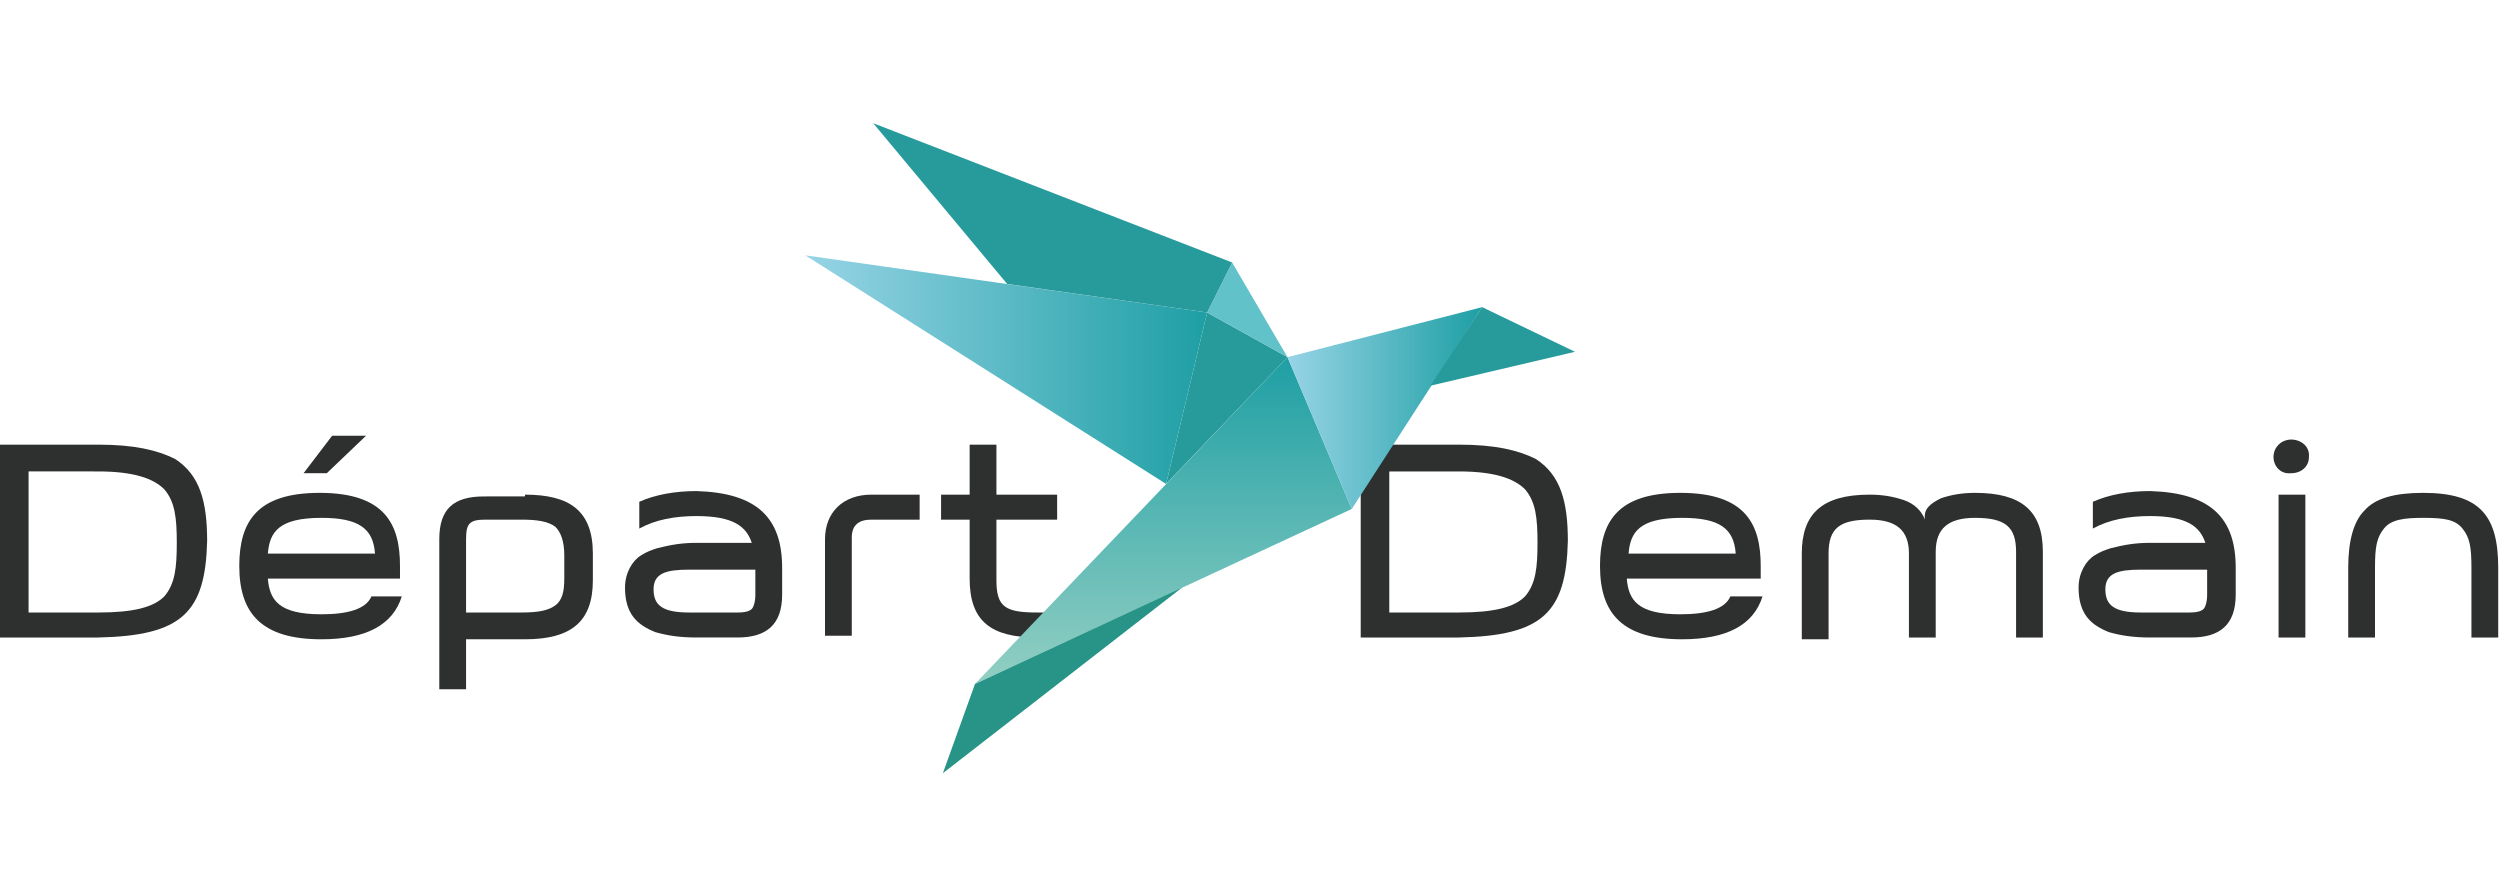 <?xml version="1.0" encoding="utf-8"?>
<!-- Generator: Adobe Illustrator 22.0.1, SVG Export Plug-In . SVG Version: 6.00 Build 0)  -->
<svg version="1.1" id="Calque_1" xmlns="http://www.w3.org/2000/svg" xmlns:xlink="http://www.w3.org/1999/xlink" x="0px" y="0px"
	 viewBox="0 0 140 50" style="enable-background:new 0 0 140 50;" xml:space="preserve">
<style type="text/css">
	.st0{enable-background:new    ;}
	.st1{fill:#2E2F2F;}
	.st2{fill:url(#Path-31_1_);}
	.st3{fill:url(#Path-32_1_);}
	.st4{fill:#279A9C;}
	.st5{fill:url(#Path-35_1_);}
	.st6{fill:#62C2CA;}
	.st7{fill:#279487;}
</style>
<g class="st0">
	<path class="st1" d="M5.5,24.9c2,0,3.3,0.3,4.3,0.8c1.4,0.9,1.8,2.4,1.8,4.6c-0.1,4-1.4,5.3-6.1,5.4H0V24.9H5.5z M5.5,34.3
		c2,0,3.1-0.3,3.7-0.9c0.6-0.7,0.7-1.6,0.7-3c0-1.4-0.1-2.3-0.7-3c-0.6-0.6-1.7-1-3.7-1H1.6v7.9H5.5z"/>
	<path class="st1" d="M22.5,32.4H15c0.1,1.2,0.6,2,3,2c1.5,0,2.5-0.3,2.8-1h1.7c-0.5,1.6-2,2.4-4.5,2.4c-3.3,0-4.6-1.4-4.6-4.1
		c0-2.5,1-4.1,4.5-4.1c3.7,0,4.5,1.8,4.5,4.1V32.4z M21,31c-0.1-1.4-0.9-2-3-2c-2.4,0-2.9,0.8-3,2H21z M20.5,24.4l-2.2,2.1H17
		l1.6-2.1H20.5z"/>
	<path class="st1" d="M29.4,27.7c2.5,0,3.8,0.9,3.8,3.3v1.5c0,2.3-1.2,3.3-3.8,3.3h-3.3v2.8h-1.5v-8.4c0-1.7,0.8-2.4,2.5-2.4H29.4z
		 M31.6,31.1c0-0.8-0.2-1.3-0.5-1.6c-0.4-0.3-1-0.4-1.9-0.4h-2c-0.9,0-1.1,0.2-1.1,1.1v4.1h3.1c0.9,0,1.5-0.1,1.9-0.4
		c0.4-0.3,0.5-0.8,0.5-1.5V31.1z"/>
	<path class="st1" d="M43.8,31.8v1.5c0,1.7-0.9,2.4-2.5,2.4H39c-0.9,0-1.6-0.1-2.3-0.3c-1-0.4-1.7-1-1.7-2.5c0-0.8,0.4-1.5,0.9-1.8
		c0.3-0.2,0.6-0.3,0.9-0.4c0.8-0.2,1.4-0.3,2.2-0.3h3.1c-0.3-0.9-1-1.5-3.1-1.5c-1.2,0-2.3,0.2-3.2,0.7v-1.5c0.9-0.4,2-0.6,3.2-0.6
		C42.4,27.6,43.8,29,43.8,31.8z M42.3,32.9v-0.7v-0.3h-3.7c-1.3,0-2,0.2-2,1.1c0,0.9,0.5,1.3,2,1.3h2.7c0.5,0,0.7-0.1,0.8-0.2
		c0.1-0.1,0.2-0.4,0.2-0.8V32.9z"/>
	<path class="st1" d="M46.2,35.7v-5.5c0-1.5,1-2.5,2.6-2.5h2.7v1.4h-2.7c-0.7,0-1.1,0.3-1.1,1v5.5H46.2z"/>
	<path class="st1" d="M59.7,34.3v1.4h-1.6c-2.6,0-3.8-0.9-3.8-3.3v-3.3h-1.6v-1.4h1.6v-2.8h1.5v2.8h3.4v1.4h-3.4v3.4
		c0,1.5,0.5,1.8,2.3,1.8H59.7z"/>
	<path class="st1" d="M81.7,24.9c2,0,3.3,0.3,4.3,0.8c1.4,0.9,1.8,2.4,1.8,4.6c-0.1,4-1.4,5.3-6.1,5.4h-5.5V24.9H81.7z M81.7,34.3
		c2,0,3.1-0.3,3.7-0.9c0.6-0.7,0.7-1.6,0.7-3c0-1.4-0.1-2.3-0.7-3c-0.6-0.6-1.7-1-3.7-1h-3.9v7.9H81.7z"/>
	<path class="st1" d="M98.7,33.4c-0.5,1.6-2,2.4-4.5,2.4c-3.3,0-4.6-1.4-4.6-4.1c0-2.5,1-4.1,4.5-4.1c3.7,0,4.5,1.8,4.5,4.1v0.7
		h-7.5c0.1,1.2,0.6,2,3,2c1.5,0,2.5-0.3,2.8-1H98.7z M91.2,31h6c-0.1-1.4-0.9-2-3-2C91.8,29,91.3,29.8,91.2,31z"/>
	<path class="st1" d="M108.7,27.9c0.6-0.2,1.2-0.3,1.9-0.3c2.6,0,3.8,1,3.8,3.3v4.8h-1.5v-4.8c0-1.4-0.6-1.9-2.3-1.9
		c-1.5,0-2.2,0.6-2.2,1.9v4.8h-1.5V31c0-1.3-0.7-1.9-2.2-1.9c-1.7,0-2.3,0.5-2.3,1.9v4.8h-1.5v-4.8c0-2.2,1.1-3.3,3.8-3.3
		c0.7,0,1.3,0.1,1.9,0.3c0.6,0.2,1,0.6,1.2,1.1C107.7,28.5,108.1,28.2,108.7,27.9z"/>
	<path class="st1" d="M125.2,31.8v1.5c0,1.7-0.9,2.4-2.5,2.4h-2.3c-0.9,0-1.6-0.1-2.3-0.3c-1-0.4-1.7-1-1.7-2.5
		c0-0.8,0.4-1.5,0.9-1.8c0.3-0.2,0.6-0.3,0.9-0.4c0.8-0.2,1.4-0.3,2.2-0.3h3.1c-0.3-0.9-1-1.5-3.1-1.5c-1.2,0-2.3,0.2-3.2,0.7v-1.5
		c0.9-0.4,2-0.6,3.2-0.6C123.8,27.6,125.2,29,125.2,31.8z M123.6,32.9v-0.7v-0.3h-3.7c-1.3,0-2,0.2-2,1.1c0,0.9,0.5,1.3,2,1.3h2.7
		c0.5,0,0.7-0.1,0.8-0.2c0.1-0.1,0.2-0.4,0.2-0.8V32.9z"/>
	<path class="st1" d="M127.6,24.9c0.6-0.6,1.8-0.2,1.7,0.7c0,0.5-0.4,0.9-1,0.9C127.4,26.6,127,25.5,127.6,24.9z M127.6,35.7v-8h1.5
		v8H127.6z"/>
	<path class="st1" d="M133.5,29.6c-0.4,0.5-0.5,1-0.5,2.2v3.9h-1.5v-3.9c0-1.5,0.3-2.6,0.9-3.2c0.6-0.7,1.7-1,3.3-1
		c3.2,0,4.2,1.3,4.2,4.2v3.9h-1.5v-3.9c0-1.2-0.1-1.7-0.5-2.2c-0.4-0.5-1-0.6-2.2-0.6C134.6,29,133.9,29.1,133.5,29.6z"/>
</g>
<g id="Logo" transform="translate(233, 0)">
	<linearGradient id="Path-31_1_" gradientUnits="userSpaceOnUse" x1="-167.842" y1="38.333" x2="-167.842" y2="20.012">
		<stop  offset="0" style="stop-color:#93CFC3"/>
		<stop  offset="1" style="stop-color:#1E9FA4"/>
	</linearGradient>
	<polygon id="Path-31" class="st2" points="-160.9,20 -178.4,38.3 -157.3,28.5 	"/>
	<linearGradient id="Path-32_1_" gradientUnits="userSpaceOnUse" x1="-160.912" y1="22.842" x2="-150.011" y2="22.842">
		<stop  offset="0" style="stop-color:#97D4E6"/>
		<stop  offset="1" style="stop-color:#1E9FA4"/>
	</linearGradient>
	<polygon id="Path-32" class="st3" points="-160.9,20 -150,17.2 -157.3,28.5 	"/>
	<polygon id="Path-33" class="st4" points="-150,17.2 -144.8,19.7 -152.9,21.6 	"/>
	<polygon id="Path-34" class="st4" points="-160.9,20 -165.4,17.5 -167.7,27.1 	"/>
	<linearGradient id="Path-35_1_" gradientUnits="userSpaceOnUse" x1="-187.886" y1="20.73" x2="-165.433" y2="20.73">
		<stop  offset="0" style="stop-color:#97D4E6"/>
		<stop  offset="1" style="stop-color:#1E9FA4"/>
	</linearGradient>
	<polygon id="Path-35" class="st5" points="-165.4,17.5 -187.9,14.3 -167.7,27.1 	"/>
	<polygon id="Path-36" class="st6" points="-165.4,17.5 -164,14.7 -160.9,20 	"/>
	<polygon id="Path-37" class="st4" points="-184.1,6.9 -164,14.7 -165.4,17.5 -176.6,15.9 	"/>
	<polygon id="Path-38" class="st7" points="-166.8,32.9 -180.2,43.3 -178.4,38.3 	"/>
</g>
</svg>

